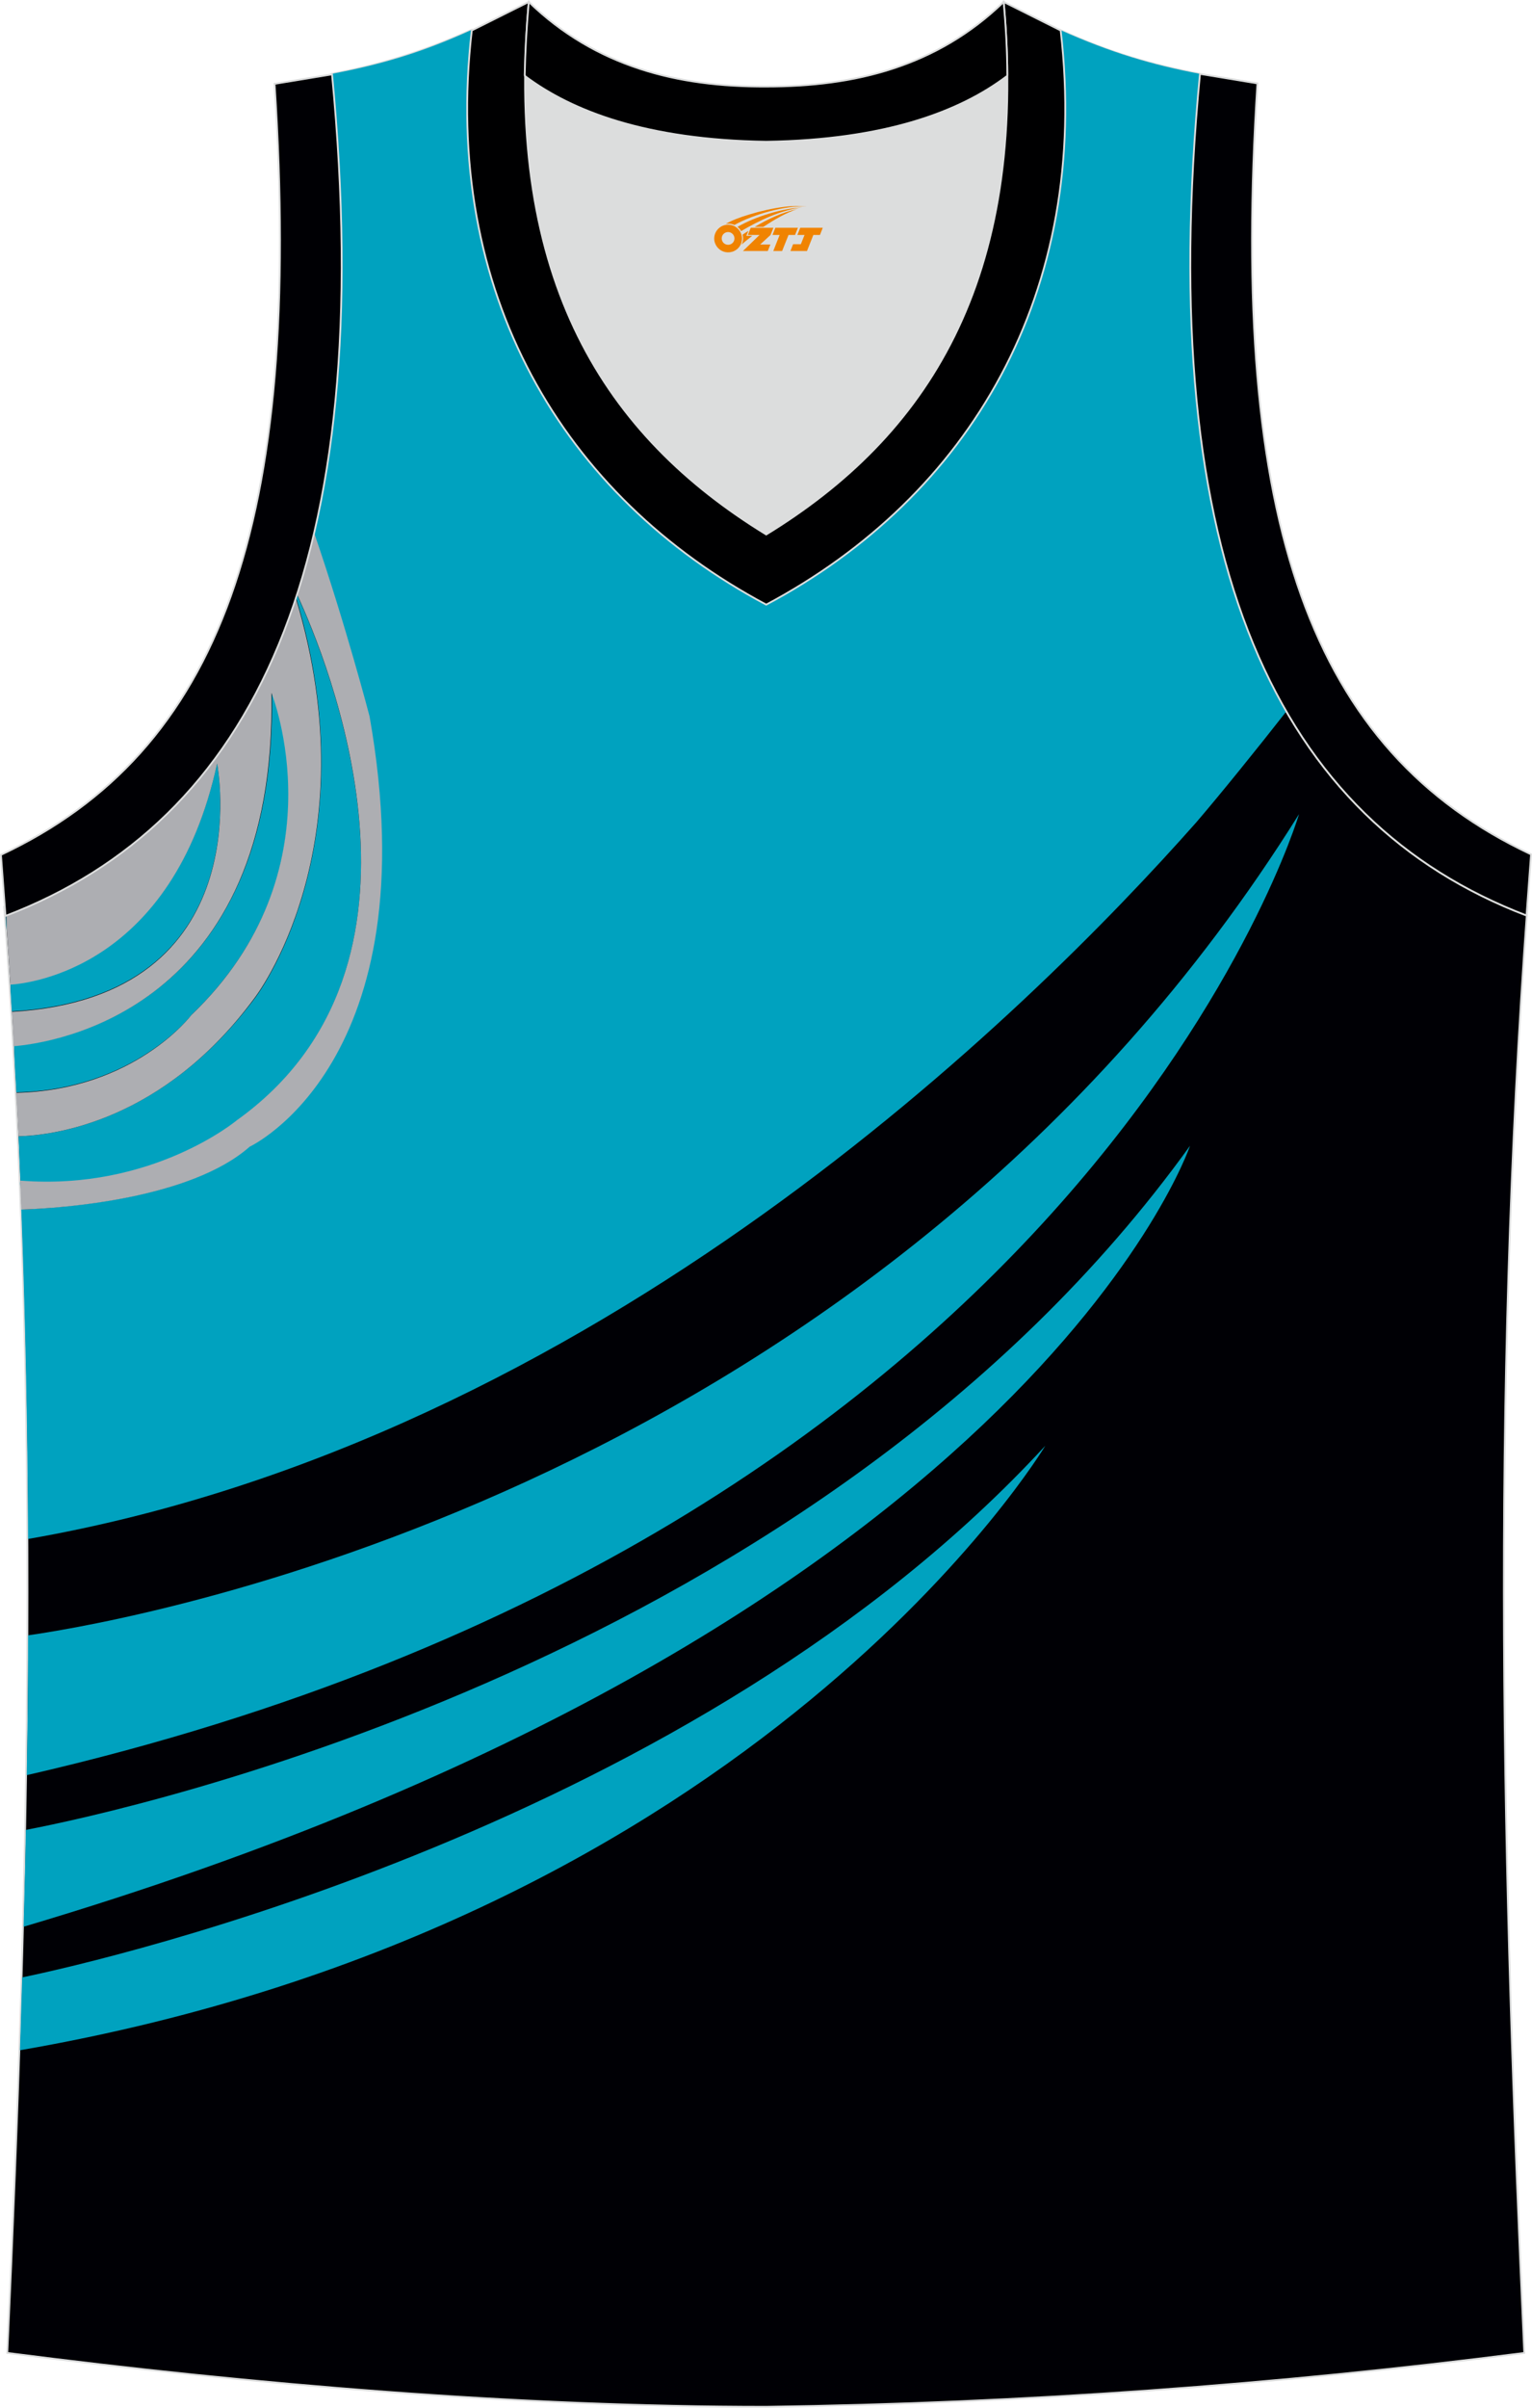 <?xml version="1.0" encoding="utf-8"?>
<!-- Generator: Adobe Illustrator 22.0.0, SVG Export Plug-In . SVG Version: 6.00 Build 0)  -->
<svg xmlns="http://www.w3.org/2000/svg" xmlns:xlink="http://www.w3.org/1999/xlink" version="1.1" id="图层_1" x="0px" y="0px" width="338.72px" height="532.13px" viewBox="0 0 338.72 532.13" enable-background="new 0 0 338.72 532.13" xml:space="preserve">
<g>
	<path fill="#000005" stroke="#DCDDDD" stroke-width="0.4" stroke-miterlimit="22.926" d="M169.31,531.93   C169.41,531.93,169.41,531.93,169.31,531.93L169.31,531.93L169.31,531.93z M169.41,531.93c57.4-0.8,112.9-4.9,167.6-11.9   c-4.8-104.7-7.4-210.2,0.7-319.8l-0.2,2.1c-54.5-20.8-82.6-77.3-72.2-186l0,0c-10.6-2-19.7-4.6-30.9-9.7   c6.7,58-20.2,103-65.1,126.9c-44.9-23.9-71.8-68.9-65.1-126.9c-11.2,5-20.3,7.7-30.9,9.7l0,0c10.5,108.7-17.7,165.2-72.2,186   l-0.2-2.1c8,109.5,5.5,215.1,0.7,319.8C56.01,527.03,114.71,531.93,169.41,531.93z"/>
	<g>
		<path fill="#00A2BF" d="M6.21,361.43c25.7-3.7,188.2-32.9,281-181.5c0,0-46.8,158.6-281.3,212.4    C6.11,382.03,6.21,371.73,6.21,361.43z"/>
		<path fill="#00A2BF" d="M5.71,404.43c22.5-4.3,175.4-37.3,257.4-151.2c0,0-36.1,106.8-257.9,172.6    C5.41,418.73,5.61,411.53,5.71,404.43z"/>
		<path fill="#00A2BF" d="M4.91,437.03c18.3-3.8,148.8-33.5,226.2-117.5c0,0-63,105.3-226.7,133.6    C4.61,447.73,4.71,442.33,4.91,437.03z"/>
	</g>
	<path fill="#00A2BF" d="M284.41,157.23c-6.5,8.3-14.5,18.2-19.9,24.5c-37,41.8-132.5,136.5-258.3,158.4   c-0.1-24.1-0.6-48.4-1.5-72.8c9.4-0.4,37.4-2.4,50.3-13.9c0,0,40-18.6,26.5-95.1c0,0-5.2-20-12.2-40.4c6.4-27,7.9-60.6,4-101.6l0,0   c10.6-2,19.7-4.6,30.9-9.7c-6.7,58,20.2,103,65.1,126.9c44.9-23.9,71.8-68.9,65.1-126.9c11.2,5,20.3,7.7,30.9,9.7l0,0   C259.21,80.23,266.41,126.03,284.41,157.23L284.41,157.23z M4.51,262.73l-0.1-1.6C4.51,261.63,4.51,262.13,4.51,262.73L4.51,262.73   z M4.51,261.03c29.1,2.3,47.8-13.3,47.8-13.3c48-34.3,20-101.9,13.4-116.2l0,0c-0.1,0.2-0.2,0.5-0.2,0.7   c16.5,55.1-9.1,88.3-9.1,88.3c-20.4,27.4-44.6,30.4-52.3,30.6c0-0.6-0.1-1.2-0.1-1.8C4.21,253.23,4.31,257.13,4.51,261.03   L4.51,261.03z M3.61,241.43c26.2-0.6,38.8-17.2,38.8-17.2c33.5-32.1,17.7-71.2,17.7-71.2c1.3,70.1-48.2,77.4-57,78.1   C3.21,234.63,3.41,238.03,3.61,241.43L3.61,241.43z M2.71,225.43c0-0.6-0.1-1.2-0.1-1.8C2.61,224.23,2.71,224.83,2.71,225.43   L2.71,225.43z M2.61,223.53c55.4-3.2,45.4-54.9,45.4-54.9c-9.8,45-41.3,48.6-45.7,48.9C2.31,219.53,2.51,221.53,2.61,223.53   L2.61,223.53z M1.41,205.83c0-0.6-0.1-1.1-0.1-1.7v-1.8c0.8-0.3,1.5-0.6,2.3-0.9c-0.7,0.3-1.5,0.6-2.2,0.9L1.41,205.83L1.41,205.83   z M4.01,201.23c0.7-0.3,1.4-0.6,2.1-0.9C5.41,200.73,4.71,201.03,4.01,201.23L4.01,201.23z M6.51,200.23c0.7-0.3,1.4-0.6,2-0.9   C7.91,199.53,7.21,199.93,6.51,200.23L6.51,200.23z M9.01,199.03c0.7-0.3,1.3-0.6,2-1C10.41,198.43,9.71,198.73,9.01,199.03   L9.01,199.03z M11.51,197.83c0.6-0.3,1.3-0.7,1.9-1C12.81,197.23,12.11,197.53,11.51,197.83L11.51,197.83z M13.81,196.73   c0.6-0.3,1.2-0.7,1.9-1C15.01,196.03,14.41,196.33,13.81,196.73L13.81,196.73z M16.01,195.43c0.6-0.3,1.2-0.7,1.8-1.1   C17.31,194.73,16.71,195.13,16.01,195.43L16.01,195.43z M18.41,194.03c0.6-0.4,1.2-0.7,1.8-1.1   C19.61,193.33,19.01,193.73,18.41,194.03L18.41,194.03z M20.81,192.63c0.6-0.4,1.1-0.7,1.7-1.1   C21.91,191.93,21.31,192.23,20.81,192.63L20.81,192.63z M23.01,191.13c0.5-0.4,1-0.7,1.6-1.1   C24.11,190.43,23.51,190.83,23.01,191.13L23.01,191.13z M25.21,189.63c0.5-0.3,0.9-0.7,1.4-1   C26.11,188.93,25.71,189.33,25.21,189.63L25.21,189.63z M27.11,188.23c0.5-0.4,1-0.8,1.5-1.2   C28.21,187.43,27.71,187.83,27.11,188.23L27.11,188.23z M29.31,186.53c0.5-0.4,1-0.8,1.5-1.2   C30.31,185.73,29.81,186.13,29.31,186.53L29.31,186.53z M31.51,184.83c0.5-0.4,0.9-0.8,1.4-1.2   C32.41,184.03,31.91,184.43,31.51,184.83L31.51,184.83z M33.51,183.03c0.4-0.3,0.7-0.7,1.1-1   C34.31,182.33,33.91,182.63,33.51,183.03L33.51,183.03z M35.61,181.13c0.3-0.3,0.6-0.6,0.9-0.9   C36.21,180.53,35.91,180.83,35.61,181.13L35.61,181.13z M37.51,179.33c0.3-0.3,0.6-0.6,0.9-0.9   C38.11,178.63,37.81,178.93,37.51,179.33L37.51,179.33z M39.21,177.63c0.4-0.4,0.8-0.8,1.2-1.2   C39.91,176.73,39.51,177.23,39.21,177.63L39.21,177.63z M41.11,175.53c0.4-0.4,0.7-0.8,1.1-1.2   C41.81,174.73,41.51,175.13,41.11,175.53L41.11,175.53z M43.01,173.33c0.2-0.3,0.4-0.5,0.7-0.8   C43.41,172.83,43.21,173.13,43.01,173.33L43.01,173.33z M44.81,171.13c0.2-0.2,0.4-0.5,0.5-0.7   C45.21,170.73,45.01,170.93,44.81,171.13L44.81,171.13z M46.61,168.93c0.2-0.2,0.3-0.4,0.5-0.6   C46.91,168.43,46.81,168.63,46.61,168.93L46.61,168.93z M48.41,166.43c0.1-0.2,0.3-0.4,0.4-0.5   C48.61,166.13,48.51,166.33,48.41,166.43L48.41,166.43z M51.31,162.23c0.1-0.1,0.2-0.3,0.2-0.4   C51.41,162.03,51.31,162.13,51.31,162.23L51.31,162.23z M52.91,159.73c0.1-0.1,0.2-0.3,0.3-0.4   C53.01,159.43,53.01,159.53,52.91,159.73L52.91,159.73z M54.51,157.03c0.1-0.1,0.1-0.2,0.2-0.4   C54.61,156.83,54.51,156.93,54.51,157.03L54.51,157.03z M66.31,129.43c0.1-0.4,0.2-0.8,0.4-1.2   C66.51,128.63,66.41,129.03,66.31,129.43L66.31,129.43z M67.21,126.43c0.2-0.5,0.3-1.1,0.5-1.6   C67.51,125.33,67.31,125.93,67.21,126.43L67.21,126.43z M68.01,123.43c0.2-0.7,0.4-1.4,0.5-2   C68.41,122.03,68.21,122.73,68.01,123.43L68.01,123.43z M68.81,120.23c0.2-0.8,0.4-1.5,0.6-2.3   C69.21,118.73,69.01,119.53,68.81,120.23z"/>
	<path fill="#ADAEB2" d="M4.71,267.33c-0.1-2.1-0.2-4.2-0.2-6.4c29.1,2.3,47.8-13.3,47.8-13.3c48-34.3,20-101.9,13.4-116.2   c1.4-4.3,2.7-8.8,3.8-13.5c7,20.4,12.2,40.4,12.2,40.4c13.5,76.5-26.5,95.1-26.5,95.1C42.21,264.93,14.11,267.03,4.71,267.33   L4.71,267.33z M4.11,251.13c7.7-0.2,32-3.2,52.2-30.6c0,0,25.7-33.2,9.1-88.3c-11.9,36.1-33.9,58.6-64,70.1l0.1,3.5   c0.3,3.9,0.5,7.9,0.8,11.8c4.4-0.3,35.9-3.9,45.7-48.9c0,0,10,51.7-45.4,54.9c0.2,2.5,0.3,5.1,0.4,7.6c8.8-0.7,58.3-8,57-78.1   c0,0,15.8,39.2-17.7,71.2c0,0-12.5,16.6-38.8,17.2C3.81,244.73,3.91,247.93,4.11,251.13z"/>
	<path fill="#000004" stroke="#DCDDDD" stroke-width="0.4" stroke-miterlimit="22.926" d="M1.21,202.43   c54.5-20.8,82.6-77.3,72.2-186l-12.7,2.1c6.3,97.7-12,147.6-60.5,170.4L1.21,202.43z"/>
	<path fill="#000004" stroke="#DCDDDD" stroke-width="0.4" stroke-miterlimit="22.926" d="M337.51,202.33   c-54.5-20.8-82.6-77.3-72.2-186l12.7,2.1c-6.3,97.7,12,147.6,60.5,170.4L337.51,202.33z"/>
	<path fill="#DCDDDD" d="M169.41,31.33c26.4-0.4,42.9-6.7,53.3-14.5c0-0.1,0-0.1,0-0.2c0.5,51.7-21.1,81.8-53.3,101.4   c-32.2-19.7-53.8-49.8-53.3-101.4c0,0.1,0,0.1,0,0.2C126.51,24.63,142.91,30.93,169.41,31.33z"/>
	<path fill="#000001" stroke="#DCDDDD" stroke-width="0.4" stroke-miterlimit="22.926" d="M116.91,0.43   c-5.5,61.8,17.1,96,52.5,117.7c35.4-21.7,58-55.9,52.5-117.7l12.6,6.3c6.7,58-20.2,103-65.1,126.9c-44.9-23.9-71.8-68.9-65.1-126.9   L116.91,0.43z"/>
	<path fill="#000001" stroke="#DCDDDD" stroke-width="0.4" stroke-miterlimit="22.926" d="M116.91,0.43   c14.8,14.3,32.9,18.8,52.5,18.7c19.6,0,37.7-4.4,52.5-18.7c0.5,5.6,0.8,11,0.8,16.2c0,0.1,0,0.1-0.1,0.2   c-10.3,7.8-26.8,14.1-53.2,14.5c-26.4-0.4-42.9-6.7-53.3-14.5c0-0.1,0-0.1-0.1-0.2C116.11,11.43,116.41,6.03,116.91,0.43z"/>
	
</g>
<g id="图层_x0020_1">
	<path fill="#F08300" d="M158.09,53.74c0.416,1.136,1.472,1.984,2.752,2.032c0.144,0,0.304,0,0.448-0.016h0.016   c0.016,0,0.064,0,0.128-0.016c0.032,0,0.048-0.016,0.08-0.016c0.064-0.016,0.144-0.032,0.224-0.048c0.016,0,0.016,0,0.032,0   c0.192-0.048,0.4-0.112,0.576-0.208c0.192-0.096,0.4-0.224,0.608-0.384c0.672-0.56,1.104-1.408,1.104-2.352   c0-0.224-0.032-0.448-0.08-0.672l0,0C163.93,51.86,163.88,51.69,163.8,51.51C163.33,50.42,162.25,49.66,160.98,49.66C159.29,49.66,157.91,51.03,157.91,52.73C157.91,53.08,157.97,53.42,158.09,53.74L158.09,53.74L158.09,53.74z M162.39,52.76L162.39,52.76C162.36,53.54,161.7,54.14,160.92,54.1C160.13,54.07,159.54,53.42,159.57,52.63c0.032-0.784,0.688-1.376,1.472-1.344   C161.81,51.32,162.42,51.99,162.39,52.76L162.39,52.76z"/>
	<polygon fill="#F08300" points="176.42,50.34 ,175.78,51.93 ,174.34,51.93 ,172.92,55.48 ,170.97,55.48 ,172.37,51.93 ,170.79,51.93    ,171.43,50.34"/>
	<path fill="#F08300" d="M178.39,45.61c-1.008-0.096-3.024-0.144-5.056,0.112c-2.416,0.304-5.152,0.912-7.616,1.664   C163.67,47.99,161.8,48.71,160.45,49.48C160.65,49.45,160.84,49.43,161.03,49.43c0.48,0,0.944,0.112,1.36,0.288   C166.49,47.4,173.69,45.35,178.39,45.61L178.39,45.61L178.39,45.61z"/>
	<path fill="#F08300" d="M163.86,51.08c4-2.368,8.88-4.672,13.488-5.248c-4.608,0.288-10.224,2-14.288,4.304   C163.38,50.39,163.65,50.71,163.86,51.08C163.86,51.08,163.86,51.08,163.86,51.08z"/>
	<polygon fill="#F08300" points="181.91,50.34 ,181.29,51.93 ,179.83,51.93 ,178.42,55.48 ,177.96,55.48 ,176.45,55.48 ,174.76,55.48    ,175.35,53.98 ,177.06,53.98 ,177.88,51.93 ,176.29,51.93 ,176.93,50.34"/>
	<polygon fill="#F08300" points="171,50.34 ,170.36,51.93 ,168.07,54.04 ,170.33,54.04 ,169.75,55.48 ,164.26,55.48 ,167.93,51.93    ,165.35,51.93 ,165.99,50.34"/>
	<path fill="#F08300" d="M176.28,46.2c-3.376,0.752-6.464,2.192-9.424,3.952h1.888C171.17,48.58,173.51,47.15,176.28,46.2z    M165.48,51.02C164.85,51.4,164.79,51.45,164.18,51.86c0.064,0.256,0.112,0.544,0.112,0.816c0,0.496-0.112,0.976-0.32,1.392   c0.176-0.16,0.32-0.304,0.432-0.4c0.272-0.24,0.768-0.64,1.6-1.296l0.32-0.256H165l0,0L165.48,51.02L165.48,51.02L165.48,51.02z"/>
</g>
</svg>
